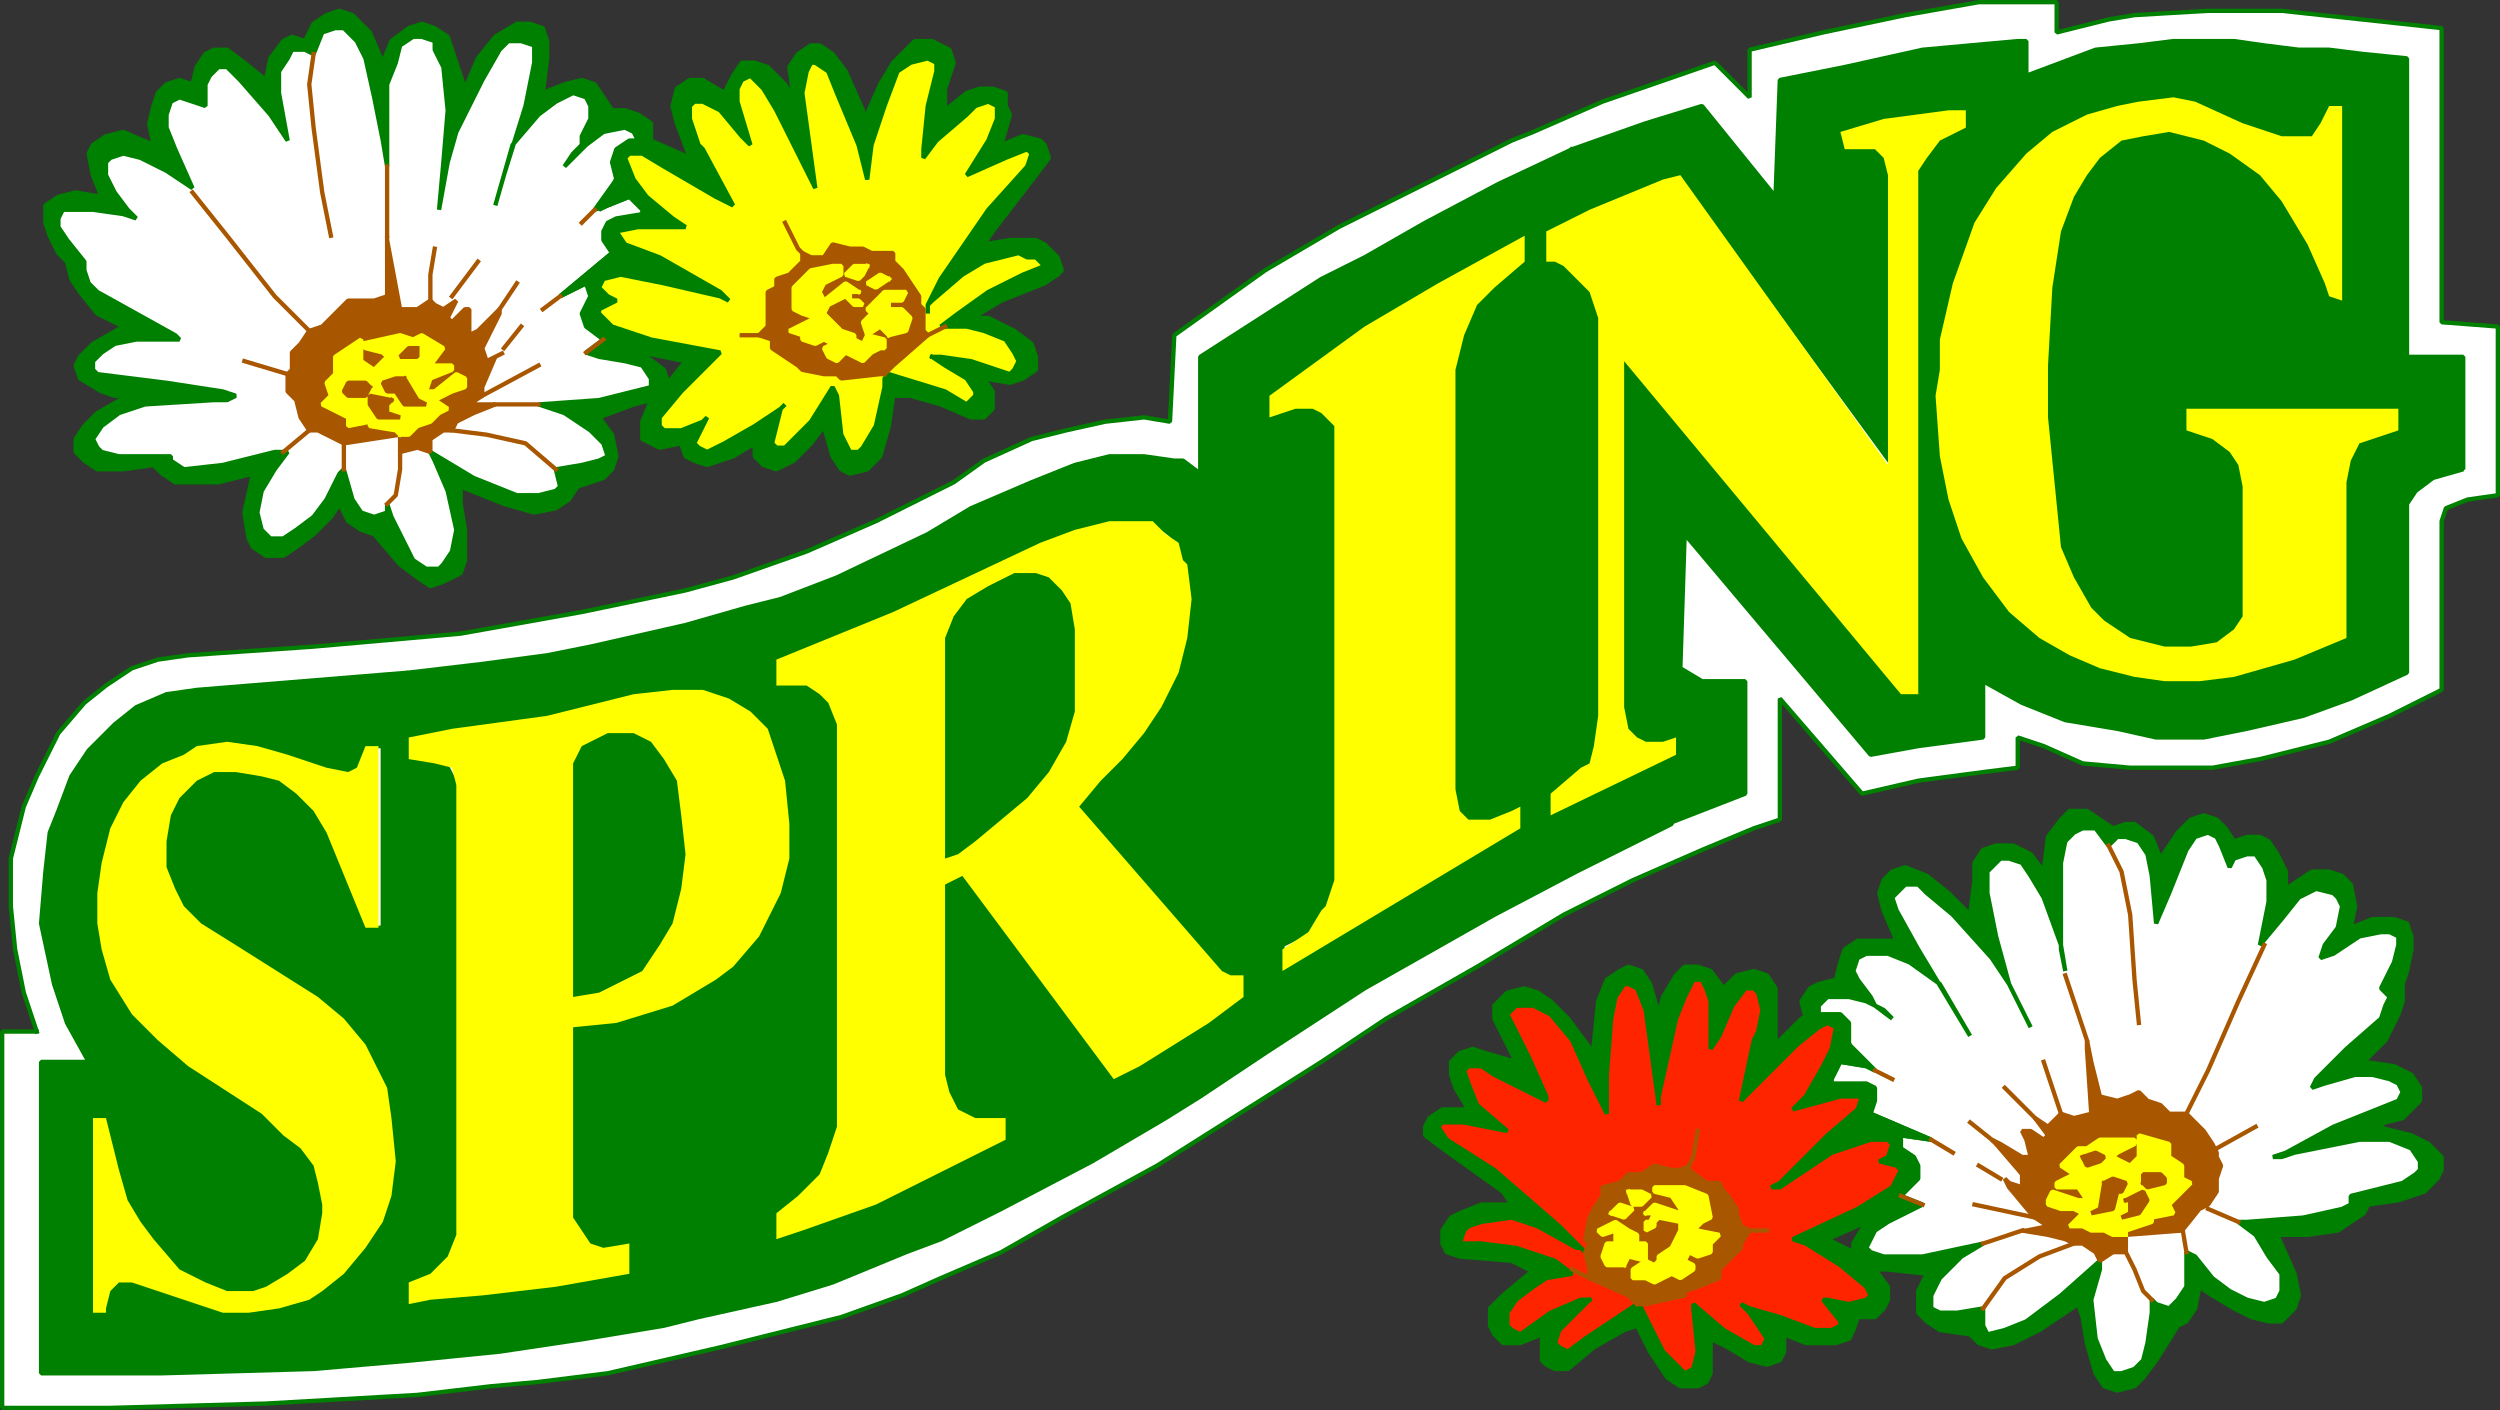 <svg xmlns="http://www.w3.org/2000/svg" width="578" height="326" version="1.2"><rect width="100%" height="100%" fill="#333333" stroke="none"/><g fill="none" fill-rule="evenodd" stroke="#000" stroke-linecap="square" stroke-linejoin="bevel" font-family="'Sans Serif'" font-size="12.5" font-weight="400"><path fill="#fff" stroke="green" d="m8.5 238.5-3-9-2-10-1-10v-11l3-12 3-7 5-10 6-7 5-4 6-4 6-2 7-1 29-2 34-3 28-5 24-5 11-3 17-6 16-7 12-6 6-3 7-5 11-5 8-2 9-2 9-1 6 1 1-20 21-15 17-10 18-9 22-11 5-2 16-7 26-9 8 8v-11l17-4 19-4 17-3h18v7l12-3 6-1 17-1h17l37 4v68l13 1v39l-7 1-5 2-1 3v39l-12 6-14 6-16 4-11 2h-19l-11-1-9-4-6-2v7l-8 1-15 2-13 3-19-22v28l-6 2-12 5-16 7-16 8-20 12-21 12-15 10-38 24-22 12-14 8-14 6-9 4-14 5-12 3-16 4-26 6-16 2-11 1-17 2-35 2-36 1H.5v-87h8"/><path fill="green" stroke="green" d="M94.5 155.5v15l10-2 22-3 20-5 9-1h7l6 2 5 3 4 4 2 6 2 6 1 10v8l-2 8-5 10-6 7-4 3-10 6-13 4-10 1v44l2 3 2 3 3 1 6-1v7l-17 3-17 2-12 1-5 1v-5l5-2 4-4 2-5v-104l-2-4-3-1-6-1v-20l-49 4v13l7-1 7 1 7 2 9 3 5 1 2-1 2-5h4v42h-4l-9-22-3-5-4-4-4-3-4-1-6-1h-5l-4 2-4 4-2 4-1 6v6l2 5 2 4 4 4 8 5 19 12 6 5 5 6 2 4 3 6 1 7 1 10-1 8-2 6-4 6-5 6-5 4-3 2-7 2-7 1h-6l-6-2-15-5h-3l-2 2-1 4v1h-3v-45h3l3 12 2 7 3 5 3 4 6 7 6 3 5 2h6l3-1 5-3 4-3 3-5 1-6v-2l-1-5-1-4-3-4-4-3-5-5-17-11-7-6-6-6-5-8-2-7-1-6v-7l1-7 2-8 3-6 4-5 5-4 5-2 3-2v-13l-7 1-7 3-5 4-6 6-4 6-3 8-2 5-1 9-1 12 3 14 3 9 5 9h-11v72h28l35-1 23-2 20-2 20-3 18-3 8-2 18-4v-20l5-4 2-2 3-3 2-5 2-6v-93l-2-5-2-2-3-2h-7v-6l1-14-8 2-14 4-22 5-10 2-15 2-17 2"/><path fill="green" stroke="green" d="M179.5 286.5v14l13-4 17-7 8-3 14-7 21-11 17-10 8-5 15-10 23-15 30-17 19-10 22-11 1-16-29 14v-5l7-6 2-1 1-4 1-7v-92l-2-6-3-3-3-3-2-1h-2v-7l6-19-17 8-17 9-14 8-10 5 10 11 17-10 20-11v6l-7 6-4 4-3 7-2 8v97l1 5 2 2h5l5-2 2-1v5l-20 12-15 9-20 12v-6l6-3 3-5 1-1 2-6v-105l-3-3-2-1h-4l-6 2v-5l22-16-10-11-28 18v27l-4-3h-2l-7-1h-8l-8 2-10 4-14 6-10 6-21 10-13 5-1 14 27-11 34-16 8-3 8-2h10l4 3 2 2 1 4 1 1 1 8-1 9-2 8-4 8-4 6-5 6-5 5-5 6 33 38 2 1h3v5l-8 6-16 10-6 3-35-47-4 2v44l1 4 2 4 2 1 2 1h7v5l-20 10-10 5-17 6-6 2"/><path fill="green" stroke="green" d="m363.5 34.5-6 19 10-5 17-7 4-1 49 67v-67l-2-4-2-2h-7v-4l9-3 15-2h4v4l-6 3-3 4-2 3v121h-4l-64-77v80l1 5 2 2 2 1h4l3-1v4l-2 16 18-7v-26h-10l-5-3 1-31 43 51 11-2 15-2v-13l9 5 10 4 12 2 9 2h11l10-2 13-3 11-4 13-6v-39l2-3 4-3 7-2-15-9-6 2-3 1-2 4-1 5v36l-12 5-14 4-8 1h-8l-7-1-8-2-7-3-7-4-7-6-6-8-5-9-3-9-2-10-1-14 1-6v-7l3-13 5-14 5-8 7-8 6-5 8-4 7-2 5-1 8-1 5 1 11 5 9 3h7l2-3 2-4h3v45l-3-1-1-3-4-9-6-10-5-6-7-5-6-3-8-2-6 1-5 1-5 4-3 4-3 5-3 8-2 13-1 18v12l1 10 2 20 3 7 4 7 3 3 6 4 8 2h6l6-1 4-3 2-3v-30l-1-5-2-3-4-3-6-2v-5h49v5l15 9v-26h-13v-69l-10-1-8-1h-7l-8-1-7-1h-14l-8 1-10 1-8 3-8 3v-8h-2l-22 2-18 4-15 3-1 27-17-21-13 4-17 6"/><path fill="#ff0" stroke="none" d="M21.5 258.5h3l3 12 2 7 3 5 3 4 6 7 6 3 5 2h6l3-1 5-3 4-3 3-5 1-6v-2l-1-5-1-4-3-4-4-3-5-5-17-11-7-6-6-6-5-8-2-7-1-6v-7l1-7 2-8 3-6 4-5 5-4 5-2 3-2 7-1 7 1 7 2 9 3 5 1 2-1 2-5h3v42h-3l-9-22-3-5-4-4-4-3-4-1-6-1h-5l-4 2-4 4-2 4-1 6v6l2 5 2 4 4 4 8 5 19 12 6 5 5 6 2 4 3 6 1 7 1 10-1 8-2 6-4 6-5 6-5 4-3 2-7 2-7 1h-6l-6-2-15-5h-3l-2 2-1 4v1h-3v-45m111-21 10-1 13-4 10-6 4-3 6-7 5-10 2-8v-8l-1-10-2-6-2-6-4-4-5-3-6-2h-7l-9 1-20 5-22 3-10 2v5l6 1 4 1 1 4v104l-2 5-4 4-5 2v5l5-1 12-1 17-2 17-3v-7l-6 1-3-1-2-3-2-3v-44"/><path fill="green" stroke="none" d="m148.5 224.5 4-6 3-5 2-8 1-8-1-9-1-8-3-5-3-4-4-2h-6l-6 3-1 2-1 2v54l6-1 4-2 6-3"/><path fill="#ff0" stroke="none" d="m269.5 123.5 3 2 1 4 1 1 1 8-1 9-2 8-4 8-4 6-5 6-5 5-5 6 33 38 2 1h3v5l-8 6-16 10-6 3-35-47-4 2v44l1 4 2 4 2 1 2 1h7v5l-20 10-10 5-17 6-6 2v-6l5-4 2-2 3-3 2-5 2-6v-93l-2-5-2-2-3-2h-7v-6l27-11 34-16 8-3 8-2h10l3 3"/><path fill="green" stroke="none" d="M218.5 198.5v-51l2-5 3-4 5-3 6-3h5l3 1 3 3 2 3 1 6v19l-2 7-4 7-5 6-12 10-4 3-3 1"/><path fill="#ff0" stroke="none" d="M293.5 91.5v5l6-2h4l2 1 3 3v105l-2 6-1 1-3 5-6 4v5l20-12 15-9 20-12v-5l-2 1-5 2h-5l-2-2-1-5v-97l2-8 3-7 4-4 7-6v-6l-20 11-17 10-22 16m94 83v-4l-3 1h-4l-2-1-2-2-1-5v-80l64 77h4v-121l2-3 3-4 6-3v-4h-4l-15 2-10 3 1 4h7l2 2 1 4v67l-48-67-4 1-17 7-10 5v7h2l2 1 3 3 3 3 2 6v92l-1 7-1 4-2 1-7 6v5l29-14"/><path fill="#ff0" stroke="none" d="m536.5 28.5 2-4h3v45l-3-1-1-3-4-9-6-10-5-6-7-5-6-3-8-2-6 1-5 1-5 4-3 4-3 5-3 8-2 13-1 18v12l1 10 2 20 3 7 4 7 3 3 6 4 8 2h6l6-1 4-3 2-3v-30l-1-5-2-3-4-3-6-2v-5h49v5l-6 2-3 1-2 4-1 5v36l-12 5-14 4-8 1h-8l-7-1-8-2-7-3-7-4-7-6-6-8-5-9-3-9-2-10-1-14 1-6v-7l3-13 5-14 5-8 7-8 6-5 8-4 7-2 5-1 8-1 5 1 11 5 9 3h7l2-3"/><path fill="green" stroke="green" d="m199.5 28.5 4-9 3-5 3-3 2-2h4l4 2 1 3-2 6v5l5-4 3-1h3l3 1v3l1 2-2 7 5-2 4 1 1 1 1 3-3 4-10 13-2 3 6-1h6l2 1 3 3 1 3-1 1-3 2-10 4-5 3-1 1h3l6 3 4 3 1 3v3l-3 2-3 1-6-1-12-5h2l7 1 9 3 1-1 1-2-1-2-2-3-5-2-4-1h-6l4-3 7-5 8-4 5-2-2-2h-2l-2-1-8 2-5 3-7 6-1 1v2-2l3-6 11-16 9-10 1-3-1-1-5 2-9 4 5-8 2-5v-3l-2-1-3 1-2 2-7 6-3 4v-2l1-10 2-8v-2l-2-1-4 1-3 2-3 8-3 9-1 8-2-8-5-12-2-5-3-2h-1l-1 2-1 5 3 22-1-2-4-8-4-8-3-5-3-3-2 1-1 2v3l3 10-2-2-5-6-4-2h-2l-1 1v3l2 6 1 1 7 13-4-2-12-7-5-3 2-3 9 4-3-8-1-4 1-4 3-2h3l5 3 2-4 2-3h3l3 1 4 4 2 3-1-7 2-3 3-2h2l3 2 3 4 4 9v3"/><path fill="green" stroke="green" d="m227.5 87.5-12-5 3 2 5 3 2 3v1l-2 2-5-3-13-4-1 1v2l-2 9-3 5-1 1h-2l-2-4-1-9-1-2-5 8-6 6h-2l-1-1 2-8 1-1-1 1-6 4-7 4-4 2-2-1-1-1 3-6-1 1-5 2h-4l-1-1v-2l5-6 7-7 2-2-16-3-9-3-3-3v-1l4-2-2-1-2-2 1-2 4-1 10 2 13 3 2 1-2-2-14-8-8-3-2-3 5-1h11l-3-2-6-5-3-4-2-5 1-1h3l2-3h-5l-3 2-1 3 1 4 3 4 3 3v1l-6 1-2 1-1 2v2l2 3 3 2h-3l-4 2-2 3 1 3-1 2-1 2 1 3 4 3 5 2 4 1 10 2-4 5-4 4-2 5v4l2 1 2 1 5-1 1 3 2 1 3 1 6-2 5-3v3l2 2 3 1 4-2 4-4 3-4 2 7 2 3 2 1 4-1 3-3 2-7 1-7h4l7 2 7 3h3l2-2v-4l-2-3"/><path fill="#ff0" stroke="green" d="m215.5 82.5 3 2 5 3 2 3v1l-2 2-5-3-13-4-1 1v2l-2 9-3 5-1 1h-2l-2-4-1-9-1-2-5 8-6 6h-2l-1-1 2-8 1-1-1 1-6 4-7 4-4 2-2-1-1-1 3-6-1 1-5 2h-4l-1-1v-2l5-6 7-7 2-2-16-3-9-3-3-3v-1l4-2-2-1-2-2 1-2 4-1 10 2 13 3 2 1-2-2-14-8-8-3-2-3 5-1h11l-3-2-6-5-3-4-2-5 1-1h3l5 3 12 7 4 2-7-13-1-1-2-6v-3l1-1h2l4 2 5 6 2 2-3-10v-3l1-2 2-1 3 3 3 5 4 8 4 8 1 2-3-22 1-5 1-2h1l3 2 2 5 5 12 2 8 1-8 3-9 3-8 3-2 4-1 2 1v2l-2 8-1 10v2l3-4 7-6 2-2 3-1 2 1v3l-2 5-5 8 9-4 5-2 1 1-1 3-9 10-11 16-3 6v2-2l1-1 7-6 5-3 8-2 2 1h2l2 2-5 2-8 4-7 5-4 3h6l4 1 5 2 2 3 1 2-1 2-1 1-9-3-7-1h-2"/><path fill="#a85700" stroke="#a85700" d="M204.5 86.5h-1l-9 1-1-1h-3l-5-1-1-1-3-2-3-2v-2l-3-1 2-2v-8l2-1v-2l3-1 3-3v-2l2 1h3l2-3 4 1h3l2 1h5v2l2 2 2 3 2 3v2l-2 3-2-2h-3v-2h3l1-2h-5l1-3-2-1-3 2 2 1 3-2-1 3-2 2-2 2 1 1-2 2 1 3 4-2 1 2 4-1 1-3 2-3 1 1v5l1 1-8 7-2 2-5-3 2-2 2-1h1v-2l-4-1-1 2-2-1v-1l-3-1-4-4 1-2 4-2 1 1 1 1h2l-1-1h-2v-2h2l-3-2-5 4-1-2 1-2 4-2v-2h3l-2 2 3 1 1-1 1-2h-8l-5 1-4 4v5l2 1 3 1-2 1-4 2 3 1v2h3l2-1 2 1-2 1 1 2 2 1 2-2 4 2 5 3"/><path fill="#ff0" stroke="#ff0" d="m205.5 77.5 4-1 1-3-2-2h-3v-2h3l1-2h-5l-2 2-2 2 1 1-2 2 1 3 3-2 2 2m0-13-2-1-3 2 2 1 3-2m-5-3h-3l-2 2 3 1 1-1 1-2"/><path fill="#ff0" stroke="#ff0" d="m198.5 67.5-3-2-5 4-1-2 1-2 4-2v-2h-2l-5 1-4 4v5l2 1 3 1-2 1-4 2 3 1v1l3 1 2-1 2 1-2 1 1 2 2 1 2-2 4 2 2-2 2-1h1v-2l-4-1-1 2-2-1v-1l-3-1-4-4 1-2 4-2 1 1 1 1h2l-1-1h-2v-2h2"/><path fill="green" stroke="green" d="m89.5 38.5-1-6-2-10-2-9-2-4-3-3h-2l-3 1-2 5-2-1h-3l-1 2-2 3v5l2 11-4-6-7-8-3-3h-2l-2 2-1 2v5l-3-1-3-1-2 1-1 3v3l2 5 4 9-6-4-6-3-4-1-3 1-1 1v3l2 4 3 4 2 2-3-1-7-1h-7l-1 2v2l2 3 4 5v2l1 3 2 2 9 5 9 5 1 1-13-3-6-3-4-5-2-3-1-4-2-2-2-4-1-3v-4l3-2 4-1 6 1-2-5-1-5 1-2 3-2 4-1 7 3-1-5 1-4 1-3 2-2 3-1 3 1 1-4 2-3 2-1h3l4 3 5 4 1-5 3-4 2-1 3 1 2-4 3-2 3-1 3 1 4 4 3 7 2-5 4-3 3-1 3 1 3 2 1 3 3 9 3-7 4-5 5-3h3l3 1 1 3v4l-1 8 5-2 4-1 3 1 2 3 2 3h3l3 1 3 2v4h-3l-1-2-2-1-5 1-4 3-1 1-4 4 2-3 2-2v-2l2-4v-3l-1-2-3-1-4 2-4 3-6 7-4 14 2-7 5-16 2-10v-4l-3-1h-3l-2 2-4 7-6 12-2 7-2 11 1-11 1-12-1-10-2-4v-2l-3-1h-2l-3 2-1 4-2 5v19"/><path fill="green" stroke="green" d="M66.5 104.5h-3l-12 3-9 1-3-2v-1h-12l-4-1-1-1-1-2 2-3 4-3 6-2 16-1h3l2-1-3-1-13-2-16-2-1-1v-2l2-2 3-2 5-1h10l-13-3-7 4-3 3-1 2 1 3 5 3 3 1h3l-7 4-3 3-2 3v3l2 2 3 2h6l7-1 2 2 3 2h10l8-2-2 9 1 6 1 2 3 2h4l3-2 4-3 4-4 2-3 2 4 3 2 3 1 6 7 4 3 3 2 3-1 4-2 1-3v-7l-1-6v-4l10 4 7 2 5-1 3-2 2-3 6-2 2-2 1-3-1-5-3-4 8-3 4-1 4-4-1-3-4-3-5-2-5-2-4 3 3 1 6 1 4 1 2 3v2l-4 1-8 2-14 1 6 2 6 4 3 3 1 3-2 1-4 1-6 1 1 4-1 1-4 1h-5l-10-4-10-6 1 2 3 7 2 9-1 5-2 3-1 1h-3l-3-2-2-4-3-6-1-3v2l-3 1-3-1-2-3-2-7-1 1-3 6-3 4-4 3-3 2h-3l-2-2-1-4 1-5 3-5 3-4"/><path fill="#fff" stroke="green" d="m141.5 58.5-12 10 6-3 1 3-1 2-1 2 1 3 4 3-4 3 3 1 6 1 4 1 2 3v2l-4 1-8 2-14 1 6 2 6 4 3 3 1 3-2 1-4 1-6 1 1 4-1 1-4 1h-5l-10-4-10-6 1 2 3 7 2 9-1 5-2 3-1 1h-3l-3-2-2-4-3-6-1-3v2l-3 1-3-1-2-3-2-7-1 1-3 6-3 4-4 3-3 2h-3l-2-2-1-4 1-5 3-5 3-4h-3l-12 3-9 1-3-2v-1h-12l-4-1-1-1-1-2 2-3 4-3 6-2 16-1h3l2-1-3-1-13-2-16-2-1-1v-2l2-2 3-2 5-1h10l-1-1-9-5-9-5-2-2-1-3v-2l-4-5-2-3v-2l1-2h7l7 1 3 1-2-2-3-4-2-4v-3l1-1 3-1 4 1 6 3 6 4-4-9-2-5v-3l1-3 2-1 3 1 3 1v-5l1-2 2-2h2l3 3 7 8 4 6-2-11v-5l2-3 1-2h3l2 1 2-5 3-1h2l3 3 2 4 2 9 2 10 1 6v-19l2-5 1-4 3-2h2l3 1v2l2 4 1 10-1 12-1 11 2-11 2-7 6-12 4-7 2-2h3l3 1v4l-2 10-5 16-2 7 4-14 6-7 4-3 4-2 3 1 1 2v3l-2 4v2l-2 2-2 3 4-4 1-1 4-3 5-1 2 1 1 2h-2l-3 2-1 3 1 4-5 7 3-1 5-2 3 3v1l-6 1-2 1-1 2v2l2 3"/><path fill="green" stroke="green" d="m141.5 58.5-12 10 6-3 2-3 4-2h3l-3-2m1-17-4 7 2-1 5-2-3-4"/><path fill="#a85700" stroke="#a85700" d="m109.5 95.5 5-2h-6l3-2v-2l3-7 2-1-2 1-2 1-1-3 4-8v-1l-1 1-4 4-2 1v-6h-1l-3 3-1-1 2-4-3 2-2-1-1-1-3 2h-4l-3-16v-1 14l-3 1h-6l-2 2-2 2-2 2-3 1-2 3-2 2v4l-1 1v4l2 2 1 4 2 3h2l6 3 13-2-1-1-6-1v-1l-5 1v-2l-6-3 2-2-1-3 2-2v-4l6-4v5l3 2 3-3-1-1-4-1-1-1 9-2 3 1 2-1 5 3-3 4h5v1l-5 2-1 3h2l5-4 2 1v2l-3 1-2 1-2 1 3 2-2 1-2 2-3 1-2 2h-2v4l4-1 3 1v-3l3-2h2l1-2 4-2"/><path fill="#ff0" stroke="#ff0" d="m92.5 100.5-1-1-6-1v-1l-5 1v-2l-6-3 2-2-1-3 2-2v-4l6-4v5l3 2 3-3-1-1-4-1-1-1 9-2 3 1 2-1 5 3-3 4h5v1l-5 2-1 3h2l5-4 2 1v2l-3 1-2 1-2 1 3 2-2 1-2 2-3 1-2 2h-2"/><path fill="#a85700" stroke="#a85700" d="M96.5 80.5v2h-4l2-2h2m-3 7h-2l-3 1 1 2h2l2 3h5l-2-1-3-5m-8 2-1-1h-4l-1 2 1 1h4l1-2m5 3-5-1v2l2 3h5l-3-1v-2l1-1"/><path fill="green" stroke="green" d="m368.5 243.5-6-8-4-4-3-2-3-1-4 1-3 3v3l3 6 2 4-7-2-3-1-3 1-2 2v3l1 3 3 5h-6l-3 2-1 2v2l4 3 14 10 2 3h-7l-5 2-2 1-2 3v3l1 2 3 1 12 1 4 2h2l-2 1-6 5-3 3v4l1 2 2 2h4l5-2 11-8h-2l-7 3-7 5-2-1-1-1v-3l2-3 4-3 3-2 6-1-4-3-9-3-8-1h-5l1-3 1-1 3-1 7-1 6 2 9 5h1l1 1-1-1-5-5-15-13-11-7-2-3 1-1h5l10 2-7-6-2-5-1-3 1-1h3l3 2 8 4 4 2v-1l-4-9-4-8-1-2 2-2h4l4 2 5 6 4 9 4 8v-9l1-13 1-5 2-3h1l2 1 2 5 3 22v-2l2-9 2-9 2-5 2-4h2l1 2 1 3v11l2-3 3-7 3-4h2l1 1 1 4-1 5-1 2-3 14 3-3 10-10 5-4-4-2-6 6v-13l-2-3-3-1-4 1-3 3-3-4-3-1h-3l-2 2-3 5-1 4-2-7-2-3-3-1-2 1-3 2-2 5-1 10v2"/><path fill="green" stroke="green" d="m356.5 308.5 11-8-2 2-5 5-1 3 1 1 2 1 4-3 12-8 1 1 1 2 4 8 4 4 1 1 2-1 1-4-1-10v-1l7 6 7 4h2l1-2-4-6-2-2 2 1 7 2 8 3h4l2-1v-1l-4-5h1l5 1 4-1 1-1-1-2-6-5-8-5-3-1 15-7 8-5 2-4-1-1-4-1 2-1 1-3-1-1h-4l-9 3-12 8h-2l2-1 11-11 7-6 1-3h-5l-11 3 3-3 4-7 2-4 1-5-2-1-2 1-4-2 3-1h6l2 2v5l-2 4-2 4v1h8l2 1v3l-1 3-2 3h7l2 2v3l3 2 1 2v3l-4 4-4 4-4 2-9 4 6 3 5 4 3 4v3l-1 2-2 2h-4l-1 3-1 2-3 1h-7l-5-2v4l-1 2-3 1-4-1-5-3-4-2v8l-1 2-2 1h-4l-3-2-4-6-3-6-3 1-7 4-6 5h-3l-2-1-1-1v-6"/><path fill="#ff2400" stroke="green" d="m367.5 300.5-2 2-5 5-1 3 1 1 2 1 4-3 12-8 1 1 1 2 4 8 4 4 1 1 2-1 1-4-1-10v-1l7 6 7 4h2l1-2-4-6-2-2 2 1 7 2 8 3h4l2-1v-1l-4-5h1l5 1 4-1 1-1-1-2-6-5-8-5-3-1 15-7 8-5 2-4-1-1-4-1 2-1 1-3-1-1h-4l-9 3-12 8h-2l2-1 11-11 7-6 1-3h-5l-11 3 3-3 4-7 2-4 1-5-2-1-2 1-5 4-10 10-3 3 3-14 1-2 1-5-1-4-1-1h-2l-3 4-3 7-2 3v-11l-1-3-1-2h-2l-2 4-2 5-2 9-2 9v2l-3-22-2-5-2-1h-1l-2 3-1 5-1 13v9l-4-8-4-9-5-6-4-2h-4l-2 2 1 2 4 8 4 9v1l-4-2-8-4-3-2h-3l-1 1 1 3 2 5 7 6-10-2h-5l-1 1 2 3 11 7 15 13 5 5 1 1-1-1h-1l-9-5-6-2-7 1-3 1-1 1-1 3h5l8 1 9 3 4 3-6 1-3 2-4 3-2 3v3l1 1 2 1 7-5 7-3h2"/><path fill="#a85700" stroke="#a85700" d="M378.5 301.5h2l9-2v-1l3-1 5-2v-2l2-2 3-3v-1l2-3-2-1-1-3v-1l-2-3-1-1-1-2h-3l-4-3v-1l-2 1h-2l-4-1-3 2h-3l-2 2-4 1v2l-2 3-1 2-1 5 1 1 3 3 1-3h2v-3l-3 1-1-1 4-2-1-2 2-2 3 1-2 2-3-1 1 2 3 2 2 1v2h2v4l-4-1-1 2h-4l-1-2-3-3-1 2 1 4v2l9 4 2 2 4-5-2-1h-3v-2l3-2 2 1 1-1v-1l3-2 2-4v-2l-5-1-1 1v1l-2 1v-2h1l1-2h-2l2-2 6 2v-1l-2-3-4-1v-1l-3 1 2 1-2 2h-2l-1-3h3l3-1h7l5 2 1 5-2 1-2 2h1l5 1-2 2v2l-3 1-2-1-1 2 2 1-1 1-2 2-2-1-4 2-4 5"/><path fill="#ff0" stroke="#ff0" d="M375.5 292.5h-4l-1-2 1-3h2v-3l-3 1-1-1 4-2 3 2 2 1v2h2v4l-4-1-1 2m-3-12 2-2 3 1-2 2-3-1m4-5h3l2 1-2 2h-2l-1-3"/><path fill="#ff0" stroke="#ff0" d="m380.5 280.5 2-2 6 2v-1l-2-3-4-1v-1h7l5 2 1 5-2 1-2 2h1l5 1-2 2v2l-3 1-2-1-1 2 2 1v1l-3 2-2-1-4 2-2-1h-3v-2l3-2 2 1 1-1v-1l3-2 2-4v-2l-5-1-1 1v1l-2 1v-2h1l1-2h-2"/><path fill="green" stroke="green" d="m477.5 224.5-1-5v-20l1-5 2-2 2-1h3l3 4 2-2h2l3 1 2 3 1 5 1 11 3-7 4-10 2-3 3-1 2 1 1 2 2 5 1-2 3-1h2l2 3 1 3v5l-2 10 5-6 4-5 4-2 4 1 1 1 1 2-1 5-3 4-1 3 3-1 6-4 5-1h2l2 1v2l-1 4-3 6 2 2-1 2-1 3-8 7-7 7-1 2 12-6 5-5 3-6 1-3v-4l1-3 1-5v-3l-1-3-3-1h-5l-5 2 1-5-1-5-2-2-3-1h-4l-6 4v-4l-2-4-2-3-2-1h-3l-3 1-2-3-2-2-3-1-3 1-3 3-4 6-2-5-4-3h-2l-3 1-3-2-3-2h-4l-2 2-3 4-1 8-3-4-4-2h-4l-3 1-2 3v4l-1 8-5-5-5-4-5-2-3 1-2 2-1 3 1 4 3 7h-9l-3 2-1 3-1 4-4 1-2 1-2 3 1 4 2-1h1v-2l2-2h5l4 1 2 1 4 3-2-2-2-1-1-2-3-4-1-2 1-3 2-1h5l5 2 7 5 7 12-3-5-9-15-5-9-1-3 3-3h3l2 2 6 5 9 10 4 6 5 10-5-10-3-11-2-10v-5l1-1 2-2h2l3 1 2 3 3 5 4 11 1 6"/><path fill="green" stroke="green" d="M517.5 282.5h2l13-1 9-2 2-1v-2l12-3 3-2 1-1v-2l-2-3-5-2h-7l-15 3-3 1h-2l3-1 11-6 15-6 1-2-1-2-2-1-4-1h-4l-7 2-3 1 12-6 7 1 4 2 2 3v3l-4 4-4 1-2 1 8 2 4 2 3 3v3l-1 2-3 3-6 2-7 1-1 2-3 2-3 2-7 1h-7l4 9 1 5-1 3-3 3h-3l-4-1-4-2-5-3-3-2-1 5-2 3-2 1-5 8-3 4-2 2-4 1-3-1-2-3-2-7-1-6-1-3-9 6-6 3-5 1-3-1-2-2-7-1-3-2-2-2v-5l2-4-9-1h-3l-5-4v-2l3-5 4-2 4-4 5 2-2 1-6 3-3 2-2 4 1 1 3 1h9l14-3-5 3-5 5-2 4v3l2 1h4l6-1v4l1 2 4-1 5-2 8-6 9-8v2l-2 7 1 9 2 5 2 3h2l3-1 2-2 1-4 1-7v-3l1 1 3 1 2-2 2-3v-8l2 1 4 5 4 3 4 2 4 1 3-1 1-2v-4l-3-4-3-5-4-3"/><path fill="#fff" stroke="green" d="m432.5 257.5 14 6-7-1v3l3 2 1 2v3l-4 4 5 2-2 1-6 3-3 2-2 4 1 1 3 1h9l14-3-5 3-5 5-2 4v3l2 1h4l6-1v4l1 2 4-1 5-2 8-6 9-8v2l-2 7 1 9 2 5 2 3h2l3-1 2-2 1-4 1-7v-3l1 1 3 1 2-2 2-3v-8l2 1 4 5 4 3 4 2 4 1 3-1 1-2v-4l-3-4-3-5-4-3h2l13-1 9-2 2-1v-2l12-3 3-2 1-1v-2l-2-3-5-2h-7l-15 3-3 1h-2l3-1 11-6 15-6 1-2-1-2-2-1-4-1h-4l-7 2-3 1 1-2 7-7 8-7 1-3 1-2-2-2 3-6 1-4v-2l-2-1h-2l-5 1-6 4-3 1 1-3 3-4 1-5-1-2-1-1-4-1-4 2-4 5-5 6 2-10v-5l-1-3-2-3h-2l-3 1-1 2-2-5-1-2-2-1-3 1-2 3-4 10-3 7-1-11-1-5-2-3-3-1h-2l-2 2-3-4h-3l-2 1-2 2-1 5v20l1 5-1-6-4-11-3-5-2-3-3-1h-2l-2 2-1 1v5l2 10 3 11 5 10-5-10-4-6-9-10-6-5-2-2h-3l-3 3 1 3 5 9 9 15 3 5-7-12-7-5-5-2h-5l-2 1-1 3 1 2 3 4 1 2 2 1 2 2-4-3-2-1-4-1h-5l-2 2v2h5l2 2v5l6 6-2-1-6-1-2 4v1h8l2 1v3l-1 3"/><path fill="green" stroke="green" d="m432.5 257.5 14 6-7-1-2-2h-7l2-3m-5-16 6 6-2-1-6-1 2-4"/><path fill="#a85700" stroke="#a85700" d="m473.5 285.5-6-1h1l5-1-3-2-1-1-5-6-1-2 1 1 3 1v-3l-6-7-1-1 2 1 5 3h2l-1-4-1-2h2l3 2 1-1-3-4 3 2 2-2 1-1 3 1 4-1-1-15v-2l1 5 2 8 4 1 3-1 2-1 2 2 3 1 2 2h4l2 2 2 2 2 3 1 2v1l1 2-1 3v3l-2 3-2 1-4 5-13 1v-1l6-2v-1l5-1-1-2 5-5-2-1v-3l-3-2v-3l-7-2v5l-2 2-4-2 1-1 4-2v-1h-8l-3 2h-2l-4 4 3 2-4 2v1h5l2 3h-2l-6-2-1 2v1l3 1h3l2 1-3 3h3l2 1h3l2 1h3v4h-3l-3 2-1-2-3-2h-2l-2-1-4-1"/><path fill="#ff0" stroke="#ff0" d="M491.5 285.5v-1l6-2v-1l5-1-1-2 5-5-2-1v-3l-3-2v-3l-7-2v5l-2 2-4-2 1-1 4-2v-1h-8l-3 2h-2l-4 4 3 2-4 2v1h5l2 3h-2l-6-2-1 2v1l3 1h3l2 1-3 3h3l2 1h3l2 1h3"/><path fill="#a85700" stroke="#a85700" d="m481.5 267.5 1 2 3-1 1-1-2-1-3 1m5 6 2-1 3 1-1 2h-1l-1 4-5 1 2-1 1-6m9 0v-2h4l1 1v1l-4 1-1-1m-4 4 4-2 1 2-2 3-4 1 2-1v-3h-1"/><path stroke="#a85700" d="m185.5 58.5-1-1-3-6m-42 27-4 3m83-6-4 2m-43 0h4m-47 31-7-6-9-2-8-1m-28-45-2-10-2-15-1-10 1-7m-1 64-8-8-11-14-8-10m22 42-10-3m33-29v-16m10 31v-6l1-6m4 11 6-8m24-9 3-3m-12 23 4-3m-15 25h10m-32 11v4l-1 6-2 2m-10-14v6m-8-9-6 5m59-20-13 7m9-16-4 5m3-15-4 6m275 198 1-2 1-6m47 15 5 2m-81 15 4 2m41-11h-4m54 18 5-7 8-5 8-3m15-51-1-10-1-15-2-10-3-6m18 62 5-10 7-16 6-13m-11 47 9-5m-39-20-5-15m-1 32-2-6-2-6m-2 13-7-7m-26-2-4-2m18 19-5-3m21 21-9 3m33 2 2 4 2 5 2 2m7-17 1 6m5-10 7 3m-61-4 14 3m-13-12 5 3m-7-13 5 4"/></g></svg>
